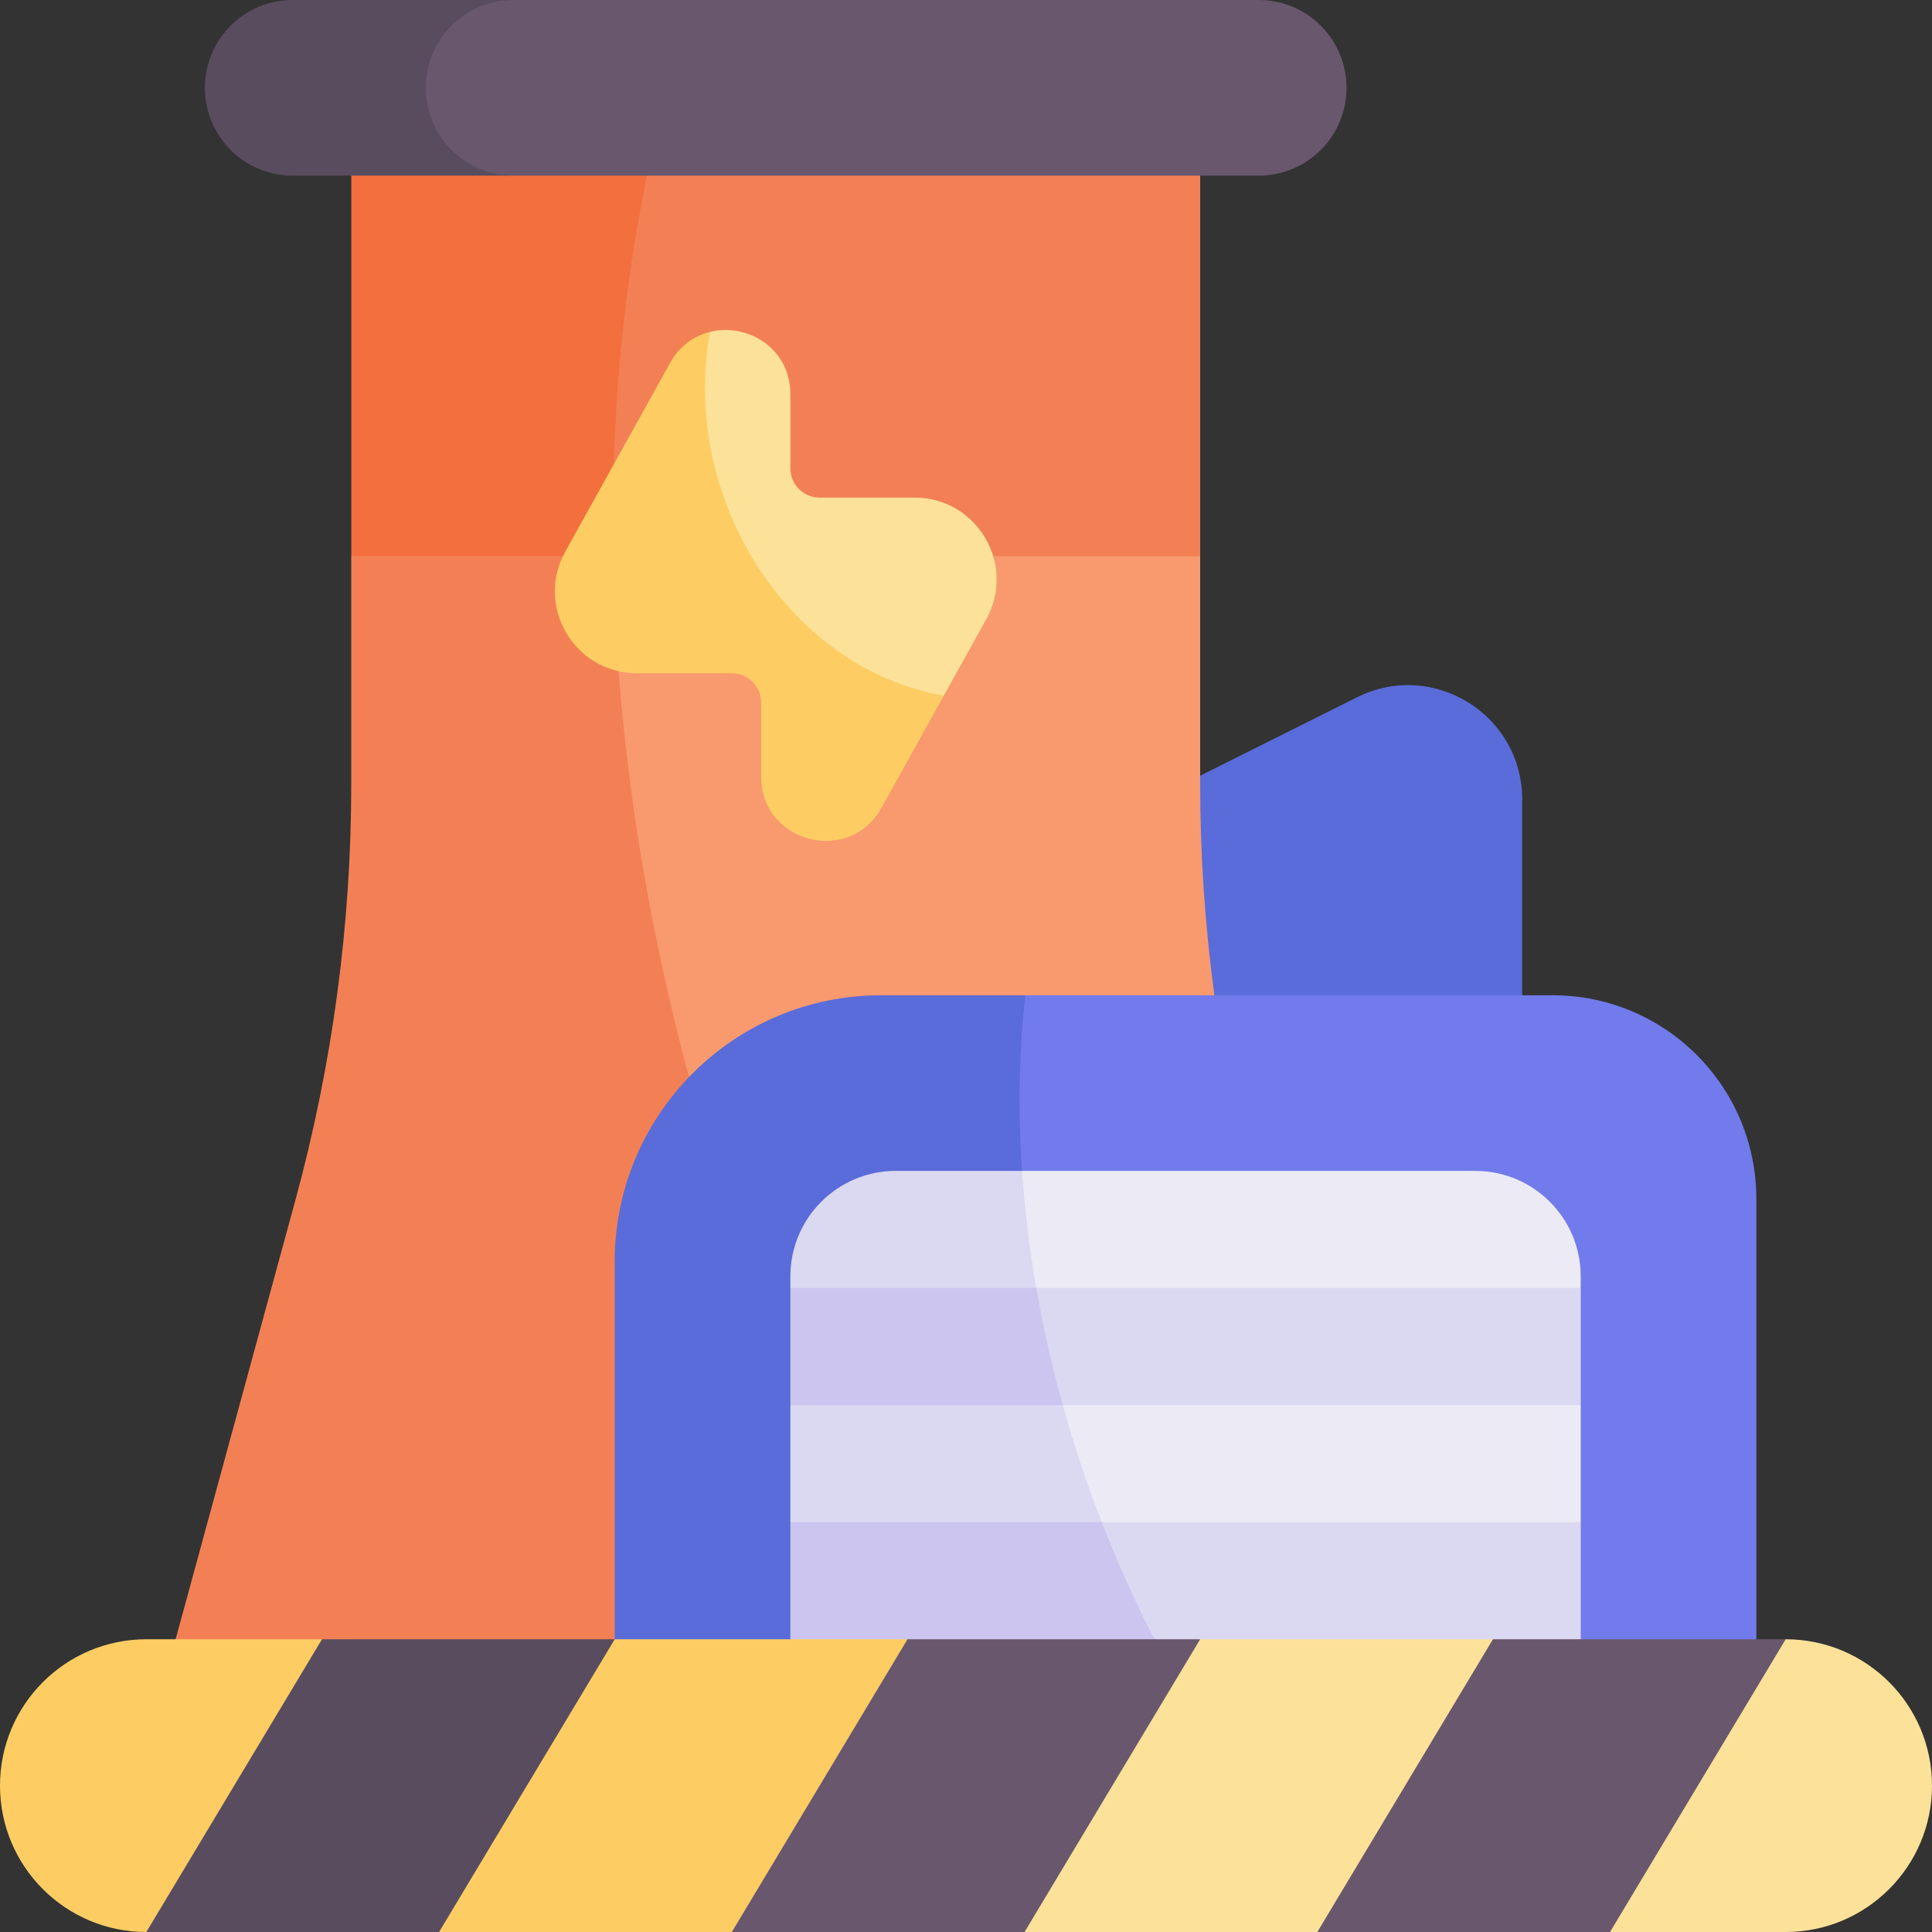 <svg width="100" height="100" viewBox="0 0 100 100" fill="none" xmlns="http://www.w3.org/2000/svg">
<rect x="0" y="0" width="100" height="100" fill="#333333" stroke="none"/>
<g clip-path="url(#clip0_882_3594)">
<path d="M78.787 41.373V51.515L68.869 54.078C63.902 55.362 59.349 50.902 60.533 45.911C61.292 42.716 62.124 40.255 62.121 40.151L70.24 36.091C74.167 34.129 78.787 36.984 78.787 41.373Z" fill="#5A6CD9"/>
<path d="M31.739 28.788C42.009 32.835 52.15 33.226 62.121 28.788V9.091C52.701 5.681 43.154 5.767 33.49 9.091C28.939 15.222 28.133 21.85 31.739 28.788Z" fill="#F38054"/>
<path d="M33.491 9.091C28.015 5.05 22.913 5.05 18.184 9.091V28.788C22.676 33.323 27.193 33.545 31.74 28.788C31.613 21.849 32.213 15.222 33.491 9.091Z" fill="#F36F3D"/>
<path d="M62.12 40.566C62.12 34.612 62.12 37.785 62.12 28.788H31.737C28.177 37.442 27.742 46.562 35.667 55.751C46.115 58.511 55.319 57.521 62.857 51.515C62.366 47.889 62.12 44.232 62.12 40.566Z" fill="#F9996E"/>
<path d="M31.737 28.788H18.181V40.566C18.181 47.832 17.211 55.066 15.3 62.079L9.09 84.848C11.373 90.235 29.532 90.236 31.817 84.848C37.687 77.33 38.444 67.38 35.668 55.751C33.175 46.524 31.895 37.416 31.737 28.788Z" fill="#F38054"/>
<path d="M90.908 62.054C90.908 56.234 86.189 51.515 80.368 51.515C77.698 51.515 56.087 51.515 53.072 51.515C46.477 63.477 48.978 75.666 59.749 84.848C71.343 90.252 81.983 91.387 90.908 84.848V62.054Z" fill="#727BEB"/>
<path d="M53.071 51.515H45.604C37.99 51.515 31.816 57.689 31.816 65.303V84.849C41.127 90.833 50.438 90.833 59.748 84.849C54.621 74.909 51.816 62.761 53.071 51.515Z" fill="#5A6CD9"/>
<path d="M81.82 84.848V78.788C73.62 75.327 65.354 75.38 57.026 78.788C54.634 81.013 55.851 83.026 59.752 84.848C61.953 88.184 79.172 88.112 81.82 84.848Z" fill="#DBD8F1"/>
<path d="M40.91 78.788V84.848C46.358 87.427 52.63 87.641 58.241 85.441L59.751 84.848C58.756 82.92 57.844 80.895 57.025 78.788C51.146 75.892 45.774 75.892 40.91 78.788Z" fill="#CBC5EF"/>
<path d="M100 92.424C100 96.608 96.608 100 92.424 100H83.333C82.123 93.72 84.801 88.567 92.424 84.848C96.608 84.848 100 88.238 100 92.424Z" fill="#FCE299"/>
<path d="M77.274 84.848C77.623 90.536 75.021 95.667 68.183 100H53.032C52.543 93.778 55.286 88.631 62.123 84.848H77.274Z" fill="#FCE299"/>
<path d="M92.426 84.848L83.335 100H68.184L77.275 84.848H92.426Z" fill="#69576E"/>
<path d="M55.009 72.727C63.946 75.555 72.882 75.555 81.82 72.727V66.667C72.425 63.21 63.031 63.21 53.637 66.667C51.519 68.694 51.7 70.721 55.009 72.727Z" fill="#DBD8F1"/>
<path d="M53.636 66.666C49.395 63.838 45.152 63.838 40.91 66.666V72.727C45.302 75.084 50.001 75.084 55.008 72.727C54.441 70.692 53.985 68.668 53.636 66.666Z" fill="#CBC5EF"/>
<path d="M56.313 78.316L57.024 78.788H81.818V72.727H55.007C53.896 74.642 54.468 77.091 56.313 78.316Z" fill="#ECEAF5"/>
<path d="M55.008 72.727H40.91V78.788H57.025C56.275 76.854 55.623 74.933 55.008 72.727Z" fill="#DBD8F1"/>
<path d="M81.817 66.666V66.06C81.817 63.048 79.374 60.606 76.362 60.606H52.899C51.005 62.756 50.969 64.804 53.634 66.666H81.817Z" fill="#ECEAF5"/>
<path d="M52.902 60.606H46.365C43.352 60.606 40.91 63.048 40.91 66.06V66.666H53.636C53.28 64.617 53.036 62.592 52.902 60.606Z" fill="#DBD8F1"/>
<path d="M69.696 4.545C69.696 2.034 67.661 0 65.15 0H26.585C20.453 0 20.453 2.032 20.453 4.545C20.453 7.057 21.278 9.091 26.585 9.091H65.15C67.658 9.091 69.696 7.059 69.696 4.545Z" fill="#69576E"/>
<path d="M22.04 4.545C22.04 2.038 24.073 0 26.585 0H15.151C12.643 0 10.605 2.032 10.605 4.545C10.605 7.057 12.64 9.091 15.151 9.091H26.585C24.074 9.091 22.04 7.057 22.04 4.545Z" fill="#594C5E"/>
<path d="M46.969 84.848C48.419 91.605 45.389 96.655 37.878 100H22.727C22.049 94.114 24.443 88.92 31.818 84.848H46.969Z" fill="#FDCD64"/>
<path d="M62.121 84.848L53.031 100H37.879L46.97 84.848H62.121Z" fill="#69576E"/>
<path d="M16.667 84.848C18.153 91.132 15.671 96.332 7.576 100C3.392 100 0 96.61 0 92.424C0 88.24 3.392 84.848 7.576 84.848H9.091H16.667Z" fill="#FDCD64"/>
<path d="M31.817 84.848L22.726 100H7.574L16.665 84.848H31.817Z" fill="#594C5E"/>
<path d="M47.342 25.757H42.425C41.589 25.757 40.91 25.079 40.91 24.242V20.408C40.91 18.003 38.667 16.705 36.751 17.176C33.627 26.463 38.667 35.565 48.851 36.008L51.047 32.054C52.617 29.23 50.575 25.757 47.342 25.757Z" fill="#FCE299"/>
<path d="M36.752 17.176C35.935 17.377 35.177 17.897 34.678 18.794L29.258 28.552C27.689 31.376 29.731 34.849 32.964 34.849H37.881C38.717 34.849 39.396 35.527 39.396 36.364V40.198C39.396 43.629 43.962 44.812 45.628 41.812L48.852 36.008C40.759 34.586 35.2 25.731 36.752 17.176Z" fill="#FDCD64"/>
</g>
<defs>
<clipPath id="clip0_882_3594">
<rect width="100" height="100" fill="white"/>
</clipPath>
</defs>
</svg>
